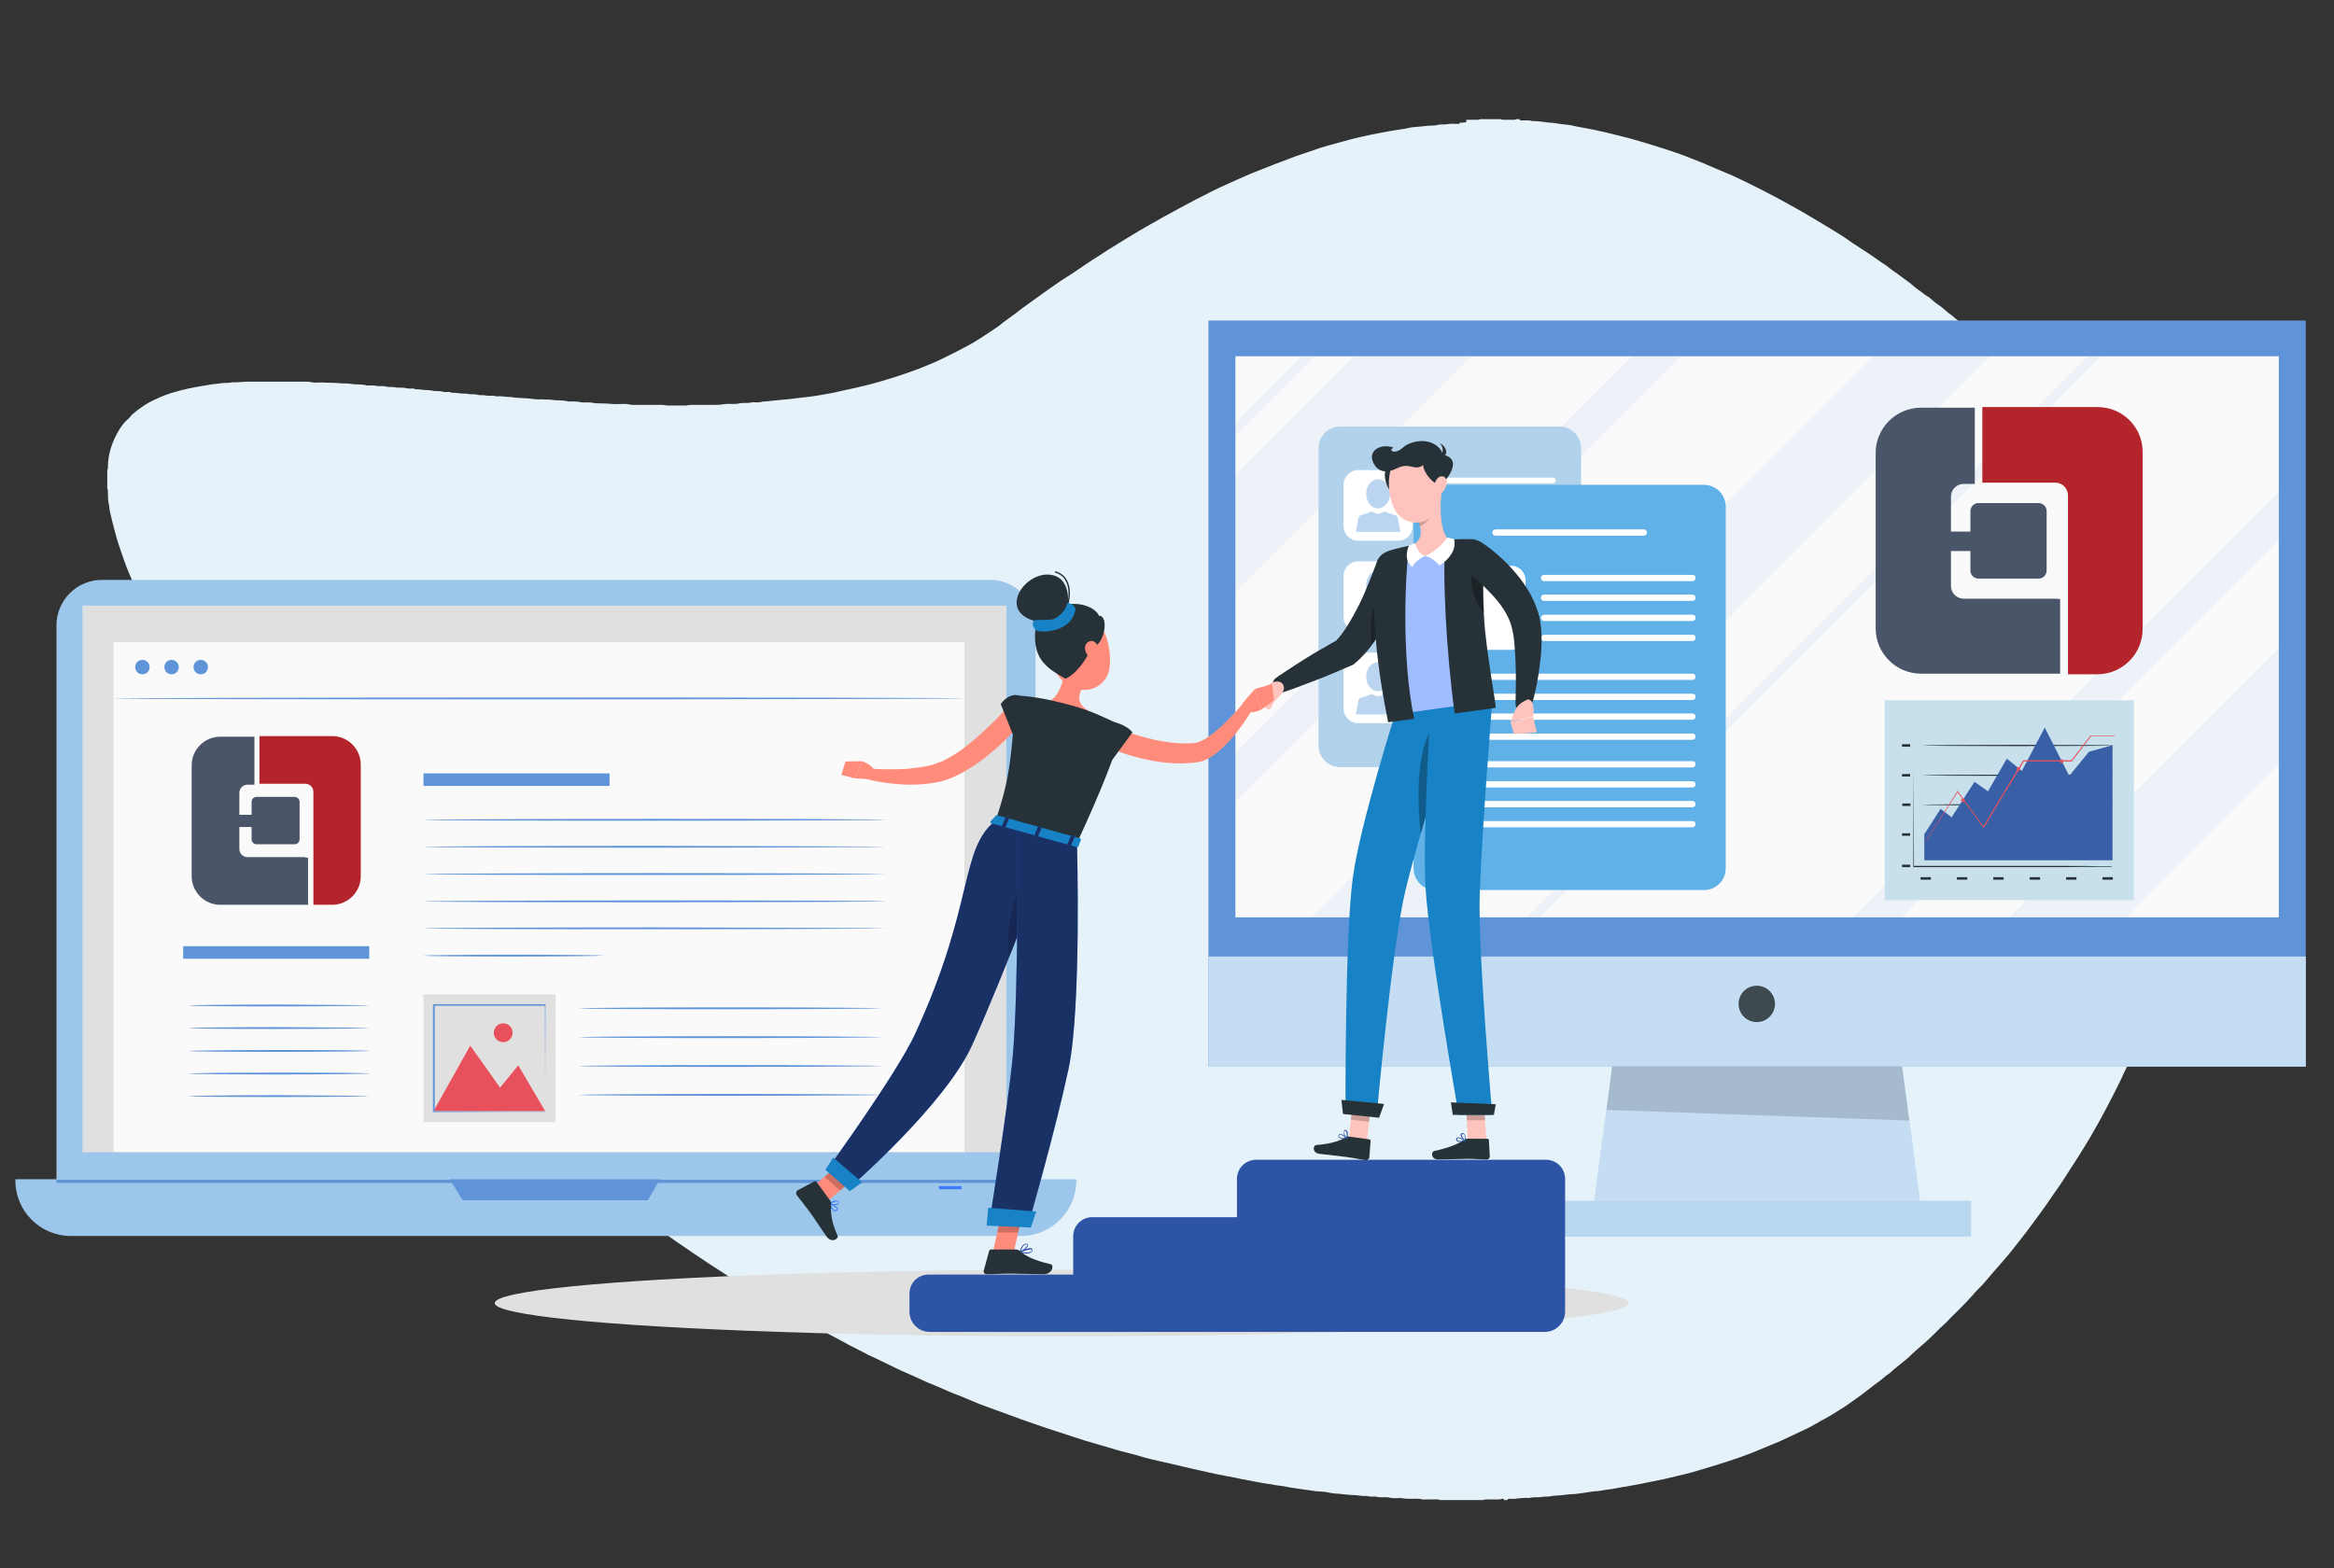 <?xml version="1.0" encoding="utf-8"?>
<!-- Generator: Adobe Illustrator 24.1.2, SVG Export Plug-In . SVG Version: 6.00 Build 0)  -->
<svg version="1.1" id="Layer_1" xmlns="http://www.w3.org/2000/svg" xmlns:xlink="http://www.w3.org/1999/xlink" x="0px" y="0px"
	 viewBox="0 0 744 500" style="enable-background:new 0 0 744 500;" xml:space="preserve">
<rect x="0" y="0" width="744" height="500" fill="#333333" stroke="none"/>
<style type="text/css">
	.st0{fill:#E6F2F9;}
	.st1{display:none;}
	.st2{display:inline;}
	.st3{opacity:0.9;}
	.st4{fill:#407BFF;}
	.st5{fill:#FFFFFF;}
	.st6{fill:#E0E0E0;}
	.st7{fill:#9CC6EA;}
	.st8{fill:#6094D8;}
	.st9{fill:#FAFAFA;}
	.st10{fill:#E8505B;}
	.st11{fill:#4A5569;}
	.st12{fill:#B4252B;}
	.st13{opacity:0.4;fill:#FFFFFF;enable-background:new    ;}
	.st14{opacity:0.3;fill:#FFFFFF;enable-background:new    ;}
	.st15{opacity:0.4;}
	.st16{fill:#3E4950;}
	.st17{opacity:0.16;}
	.st18{opacity:0.2;}
	.st19{fill:#B2D2EC;}
	.st20{fill:#BBD5F0;}
	.st21{fill:#AED2EF;}
	.st22{fill:#60B1E7;}
	.st23{fill:#C7E0EC;}
	.st24{fill:#263238;}
	.st25{fill:#395FA7;}
	.st26{fill:#2E55A5;}
	.st27{fill:#FFC3BD;}
	.st28{opacity:0.2;enable-background:new    ;}
	.st29{fill:#1782C5;}
	.st30{opacity:0.3;enable-background:new    ;}
	.st31{opacity:0.5;fill:#FFFFFF;enable-background:new    ;}
	.st32{fill:#FF8B7B;}
	.st33{opacity:0.6;enable-background:new    ;}
</style>
<g>
	<path class="st0" d="M467.4,38.2c1.2,0,2.6,0,3.9,0c0.1,0,0.4-0.1,0.5-0.2c2.2,0,4.5,0,6.7,0c0.1,0.1,0.4,0.2,0.6,0.2
		c1.2,0,2.4,0,3.6,0c0.2,0,0.5-0.1,0.6-0.2c0.4,0,0.7,0,1.1,0c0,0.2,0.1,0.4,0.4,0.4c0.4,0,0.6,0,1,0c0.9,0,1.7-0.1,2.6,0.2
		c0.1,0,0.2,0,0.4,0c1.6,0,3.4,0.3,5,0.5c1.7,0,3.4,0.5,5.1,0.6c1.2,0.1,2.4,0.3,3.5,0.6c1.7,0.3,3.6,0.7,5.3,1
		c1.4,0.3,2.7,0.6,4.1,0.9c3.1,0.8,6.3,1.5,9.4,2.4c2.7,0.8,5.5,1.6,8.2,2.5c3.5,1.1,6.8,2.2,10.2,3.6c2.9,1.1,5.6,2.3,8.4,3.5
		c2.1,0.9,4.2,1.7,6.2,2.7c2.5,1.2,5.2,2.5,7.7,3.8c1.6,0.8,3.2,1.7,4.8,2.5c1.5,0.8,3,1.7,4.5,2.5c4.1,2.2,7.9,4.6,11.8,6.9
		c2.6,1.6,5.1,3.1,7.4,4.8c1.5,1,3.1,2,4.6,3c1.5,1,3,2,4.5,3.1c0.9,0.6,1.9,1.2,2.7,1.9c0.7,0.6,1.6,1.2,2.5,1.8
		c1.4,1.1,2.9,2.1,4.2,3.1c0.9,0.7,1.7,1.5,2.6,2.1s1.9,1.5,2.9,2.1c0.1,0.1,0.2,0.1,0.4,0.2c1.1,0.9,2.1,1.9,3.4,2.7
		c1.4,0.9,2.4,2.2,3.8,3c0.1,0.1,0.1,0.1,0.2,0.2c1.9,1.6,3.6,3.1,5.5,4.6c3,2.5,5.6,5.1,8.6,7.5c2.1,1.8,4.2,3.6,6.2,5.5
		c2.6,2.6,5.6,5,8.2,7.6c1.4,1.3,2.9,2.6,4.1,3.9c1,1.1,2.1,2.1,3.2,3.1c1.4,1.3,2.6,2.7,3.8,4c1.4,1.6,2.7,3,4,4.5
		c1.5,1.7,2.9,3.3,4.2,5.1c1.6,2,3,4,4.5,6c0.9,1.1,1.6,2.3,2.4,3.6c1.1,1.7,2.2,3.3,3.2,5c0.5,0.9,1,1.8,1.5,2.7
		c1.4,2.3,2.6,4.9,3.8,7.4c1.6,3.2,3,6.5,4.3,9.7c0.7,1.9,1.5,3.9,2.2,5.9c1.2,3.6,2.5,7.1,3.3,10.8c0.7,2.9,1.6,5.9,2.2,8.8
		c0.4,1.8,0.5,3.6,0.9,5.3c0.2,1.4,0.6,2.8,0.7,4.1c0.1,1,0.2,2,0.4,2.9c0.2,1.1,0.1,2.3,0.5,3.6c0.1,0.3,0.1,0.7,0.1,1
		c0,0.4,0,0.9,0.1,1.3c0.1,0.3,0.1,0.6,0.1,0.9c0,1-0.1,1.9,0.2,2.8c0.1,0.3,0,0.7,0,1c0,1-0.1,1.9,0.2,2.8c0.1,0.3,0,0.7,0,1
		c0,1.6,0,3.1,0,4.7c0,0.3,0,0.6,0,0.9c0,0.2,0.2,0.3,0.5,0.3c0,3.5,0,6.8,0,10.1c-0.4,0-0.5,0.2-0.5,0.6c0,0.8,0,1.6,0,2.3
		c0,0.7,0,1.2-0.1,1.8c-0.1,0.6-0.1,1.1-0.1,1.7c0,0.9,0,1.8-0.3,2.7c0,0.3,0,0.6,0,0.9c0,0.9,0.1,1.8-0.3,2.7c0,0.2,0,0.6,0,0.8
		c0,0.7,0,1.2-0.3,1.9c-0.1,0.3-0.1,0.6-0.1,0.9c0,0.4,0,1-0.3,1.6c0,0.1,0,0.2,0,0.3c0,1.4-0.4,2.8-0.5,4.1c-0.1,1-0.3,1.9-0.4,2.8
		c-0.1,0.9-0.4,1.7-0.5,2.6c-0.1,1.2-0.4,2.5-0.6,3.7c-0.3,1.1-0.4,2.3-0.6,3.5c-0.5,2-0.9,4-1.4,6c-0.4,1.7-0.8,3.2-1.1,4.9
		c-0.4,1.2-0.6,2.6-1,3.8c-0.4,1.2-0.6,2.4-1,3.7c-0.9,3.5-2,6.8-3.1,10.2c-1.4,3.9-2.7,7.8-4.2,11.7c-0.9,2.4-1.9,4.8-2.9,7.1
		c-0.7,1.9-1.5,3.8-2.4,5.6c-0.7,1.8-1.6,3.7-2.5,5.5c-0.7,1.7-1.6,3.3-2.4,5c-0.5,1.1-1.1,2.1-1.6,3.1c-2.1,4.2-4.5,8.5-6.9,12.6
		c-1.4,2.3-2.9,4.8-4.4,7.1c-1.4,2.1-2.6,4.1-4,6.2c-1.1,1.8-2.4,3.4-3.5,5.1c-2.6,3.9-5.5,7.7-8.3,11.5c-2.6,3.3-5.2,6.8-8.1,10
		c-1.9,2.1-3.7,4.3-5.6,6.5c-1.1,1.2-2.4,2.3-3.4,3.6c-1.4,1.6-2.7,2.9-4.1,4.3c-1,1.1-2.1,2-3.1,3.1c-1.2,1.4-2.9,2.7-4.1,4
		c-1,1-2,2-3.1,3c-2,1.8-4,3.4-5.8,5.2c-2,1.8-4.2,3.3-6.2,5.2c-1.2,0.7-2.2,1.8-3.5,2.7c-1,0.7-1.9,1.4-2.9,2.2
		c-0.9,0.7-1.7,1.3-2.6,2c-1.9,1.3-3.7,2.7-5.7,4c-2.1,1.3-4.2,2.7-6.5,3.9c-0.9,0.4-1.6,1-2.5,1.4c-1.5,0.9-3,1.6-4.5,2.3
		c-2.2,1-4.4,2.1-6.6,3.1c-2.9,1.2-5.8,2.4-8.7,3.6c-5.8,2.3-11.8,4.1-17.9,5.9c-2.2,0.7-4.6,1.2-7,1.8c-2.4,0.6-4.6,1.1-6.8,1.5
		c-2.9,0.6-5.8,1.2-8.8,1.7c-1.7,0.2-3.6,0.7-5.3,0.9c-1.5,0.1-3,0.6-4.5,0.6c-0.5,0-1,0.1-1.6,0.2c-1.7,0.2-3.5,0.6-5.2,0.7
		c-1.1,0-2.4,0.2-3.5,0.3c-1.2,0.2-2.6,0.1-4,0.4c-0.4,0.1-0.7,0.1-1.1,0.1c-0.5,0-1,0-1.5,0.1c-0.4,0.1-0.6,0.1-1,0.1
		c-1.1,0-2.1,0-3.1,0.2c-0.4,0.1-0.9,0-1.4,0c-0.7,0.1-1.6,0.1-2.4,0.2c-0.9,0.2-1.7,0.1-2.6,0.1c-0.4,0-0.6,0.1-0.6,0.4
		c-0.4,0-0.7,0-1.1,0c0-0.2-0.1-0.6-0.5-0.4c-0.9,0.3-1.7,0.2-2.6,0.2s-1.6,0-2.5,0c-0.2,0-0.6,0-0.9,0.2c-4.7,0-9.3,0-14,0
		c-0.2-0.2-0.5-0.2-0.9-0.2c-1.1,0-2.4,0-3.5,0c-0.4,0-0.7,0.1-1,0c-1.1-0.3-2.4-0.2-3.6-0.2c-1,0-2,0-3-0.2c-0.6-0.1-1.4,0-2,0
		c-0.7,0-1.4,0-2.1-0.2c-0.4-0.1-0.6-0.1-1-0.1c-1.1,0-2.2,0.1-3.2-0.2c-0.4,0-0.6,0-1,0c-0.6,0-1.2,0-1.9-0.2c0,0-0.1,0-0.2,0
		c-1.4,0.1-2.7-0.3-4.1-0.3c-1.2,0-2.5-0.2-3.7-0.3c-0.2,0-0.5-0.1-0.7-0.1c-1.4,0-2.6-0.2-4-0.5c-1.1-0.2-2.1-0.2-3.2-0.3
		c0,0-0.1,0-0.2,0c-2.1-0.3-4.2-0.6-6.3-0.9c-1.4-0.2-2.7-0.4-4.1-0.7c-1.2-0.2-2.6-0.3-3.9-0.6c-1.4-0.2-2.9-0.4-4.3-0.7
		c-1.6-0.3-3.2-0.6-4.8-0.9c-3.5-0.8-7-1.3-10.4-2.1c-4.1-0.9-8.1-1.8-12.2-2.8c-3-0.7-6-1.3-8.9-2.1c-1.1-0.3-2.1-0.6-3.1-0.9
		c-1.6-0.4-3.4-0.9-5-1.3c-3.6-1.1-7.3-2.1-10.9-3.2c-3.1-1-6.1-2-9.2-3c-3.8-1.2-7.7-2.6-11.4-3.9c-2-0.7-4-1.5-6-2.2
		c-1.2-0.4-2.4-0.9-3.6-1.3c-1.1-0.4-2.4-0.9-3.5-1.3c-2.5-1-4.8-2.1-7.3-3c-2.2-0.8-4.3-1.9-6.6-2.8c-2.9-1.1-5.6-2.5-8.4-3.7
		c-2.9-1.2-5.6-2.6-8.3-3.9c-1.6-0.8-3.1-1.5-4.7-2.2c-1.1-0.7-2.4-1.2-3.6-1.9c-1.1-0.6-2.1-1-3.1-1.6c-2.4-1.3-4.8-2.6-7.3-3.9
		c-2.6-1.3-5.1-2.8-7.6-4.1c-1.1-0.6-2.2-1.2-3.4-1.9c-5-2.8-9.9-5.7-14.8-8.7c-3.6-2.2-7.2-4.6-10.8-6.9c-3.5-2.3-6.8-4.6-10.2-6.9
		c-2.1-1.5-4.3-3-6.5-4.6c-1.7-1.3-3.6-2.7-5.3-4c-1.4-1-2.7-2-4.1-3c-0.9-0.7-1.7-1.5-2.6-2.1c-0.9-0.7-1.9-1.5-2.9-2.1
		c-0.1-0.1-0.2-0.1-0.4-0.2c-1.1-0.9-2.1-1.9-3.4-2.7c-1.4-0.9-2.4-2.2-3.8-3c-0.1-0.1-0.1-0.1-0.2-0.2c-1.7-1.5-3.3-3-5.1-4.4
		c-2-1.6-3.6-3.3-5.6-4.8c-1.6-1.2-3.1-2.6-4.6-3.9c-3.1-2.7-6.2-5.5-9.3-8.3c-1-1-1.9-2.1-3-3c-1-1-2.1-1.9-3.1-2.9
		c-1.1-1.2-2.4-2.2-3.5-3.5c-1-1.2-2.4-2.1-3.3-3.5c0,0-0.1-0.1-0.2-0.2c-1.4-1.1-2.5-2.5-3.7-3.7c-0.9-1-1.9-1.9-2.7-2.9
		c-0.6-0.7-1.2-1.2-1.9-1.9c-1.2-1.3-2.6-2.7-4-4.1c-1.1-1.1-2.1-2.3-3.1-3.5c-1-1.1-2-2.1-3-3.2s-1.9-2.1-2.9-3.2
		c-0.9-1-1.6-1.9-2.5-2.8c-0.9-0.8-1.5-1.7-2.2-2.6c-1.6-2-3.3-3.9-5-5.9c-1.7-1.9-3.3-3.9-5-5.9c-1.5-1.8-3-3.6-4.5-5.5
		c-2.2-2.9-4.3-5.7-6.6-8.6c-1.2-1.7-2.5-3.3-3.7-5c-2-2.7-4-5.4-5.8-8.1c-2.1-3.1-4.1-6.2-6.3-9.4c-1.9-2.7-3.6-5.5-5.5-8.1
		c-1.4-2-2.6-4.1-3.8-6.1c-1.1-1.8-2.4-3.7-3.5-5.5c-0.6-1-1.1-2-1.7-2.9c-0.9-1.3-1.7-2.8-2.5-4.1c-1.7-2.9-3.3-5.8-5.1-8.7
		c-1.4-2.2-2.6-4.5-3.8-6.8c-1.4-2.7-2.8-5.4-4.3-8c-1.4-2.3-2.5-4.7-3.7-7c-1.4-2.7-2.7-5.2-4-7.9c-1.7-3.7-3.5-7.4-5.1-11
		c-1.2-2.8-2.5-5.6-3.5-8.5c-1-3-2.2-6.1-3-9.4c-0.6-2.1-1.1-4.3-1.6-6.5c-0.2-0.8-0.1-1.7-0.4-2.5c-0.2-1.3-0.2-2.6-0.2-3.9
		c0-0.2,0-0.4-0.2-0.7c0-2,0-4,0-6c0.2-0.2,0.2-0.4,0.2-0.8c0-4.2,1.3-8.1,3.5-11.8c0.7-1.2,1.6-2.4,2.7-3.4c0.6-0.4,1-1.1,1.5-1.6
		c2.2-1.9,4.6-3.6,7.3-4.8c2.1-1,4.1-1.8,6.3-2.4c2.7-0.8,5.6-1.4,8.5-1.9c1.6-0.2,3.1-0.6,4.7-0.7c1.2-0.1,2.4-0.4,3.6-0.3
		c0.4,0,0.6-0.1,1-0.1c0.1,0,0.4-0.1,0.5-0.1c1.6,0.1,3.2-0.2,5-0.2c6.1,0,12.2,0,18.3,0c0.7,0,1.4,0,2.1,0.2
		c0.4,0.1,0.7,0.1,1.1,0.1c1,0,2.1-0.1,3.1,0c1.6,0.1,3.1,0,4.7,0.2c1.2,0.1,2.5,0,3.6,0.2c1.6,0.3,3.4,0,5,0.5c0.2,0,0.6,0,0.9,0
		c0.9,0,1.6,0,2.5,0.2c0.4,0,0.7,0,1.1,0c0.6,0,1.2,0,1.9,0.2c0.4,0.1,0.6,0.1,1,0.1c0.7,0,1.5,0,2.2,0.2c0.4,0,0.6,0,1,0
		c0.7,0,1.4,0,2.1,0.2c0.4,0.1,0.7,0.1,1.1,0.1c0.5,0,1-0.1,1.5,0.1c0,0.1,0.1,0.1,0.2,0.1c1.4,0,2.7,0.3,4.1,0.3
		c0.5,0,1.1,0.1,1.6,0.2c0.4,0.1,0.6,0.1,1,0.1c0.7,0,1.4,0,2,0.2c0.4,0.1,0.7,0.1,1.1,0.1c0.5,0,1-0.1,1.5,0.1
		c0,0.1,0.1,0.1,0.2,0.1c1.4,0,2.7,0.3,4.1,0.3c0.4,0,0.9,0,1.2,0.1s0.6,0.1,1,0.1c0.7,0,1.4,0,2.1,0.2c0.4,0.1,0.7,0.1,1.1,0.1
		c0.5,0,1,0,1.5,0.1c0.2,0.1,0.5,0.1,0.7,0.1c0.9,0,1.9-0.1,2.7,0.2c1.5-0.2,2.9,0.2,4.3,0.2c0.4,0,0.7,0,1.1,0.1
		c0.1,0.1,0.4,0.1,0.5,0.1c1.2,0,2.5,0.2,3.7,0.2c1.6,0.1,3.2,0.5,4.8,0.3c1.1,0.2,2.2,0,3.4,0.2c1.6,0.3,3.4,0,5,0.5
		c0.4,0,0.7,0,1.1,0c0.9,0,1.7,0,2.7,0.2c0.7,0.2,1.6,0.1,2.4,0.1c0.7,0.1,1.4,0,2,0.2c0.4,0.1,0.9,0.1,1.2,0.1c1.5,0.1,3,0,4.5,0.2
		c1.1,0.1,2.4,0,3.6,0c0.7,0,1.5,0,2.2,0.2c0.4,0.1,0.9,0.1,1.2,0.1c2.9,0,5.6,0,8.4,0c0.5,0,1.1,0,1.6,0.1c0.4,0.1,0.6,0.1,1,0.1
		c1.7,0,3.6,0,5.3,0c0.4,0,0.7,0,1-0.1c0.6-0.1,1.2-0.1,1.9-0.1c2,0,4,0,6,0c1.1,0,2.2,0,3.4-0.2c1-0.2,2-0.1,3-0.1
		c0.7,0,1.5,0,2.2-0.2c0.4-0.1,0.9-0.1,1.2-0.1c0.9,0,1.9,0,2.7-0.2c0.4-0.1,0.9,0,1.2,0c0.7,0,1.4,0,2-0.2c0.2-0.1,0.6-0.1,0.9-0.1
		c0.7,0,1.4-0.1,2.1-0.2c1.1-0.1,2.1-0.2,3.1-0.3c1.2-0.1,2.6-0.2,3.9-0.4c0.9-0.1,1.6-0.2,2.5-0.3c0.9-0.1,1.7-0.2,2.6-0.3
		c2.5-0.3,5-0.8,7.3-1.2c2.5-0.6,5.1-1.1,7.7-1.7c4.6-1,8.9-2.3,13.3-3.7c2.2-0.7,4.6-1.6,6.8-2.4c2.2-0.9,4.5-1.8,6.6-2.8
		c2.9-1.4,5.7-2.8,8.5-4.3c3.2-1.7,6.1-3.7,9.1-5.7c0.9-0.6,1.7-1.2,2.5-1.9c1.2-0.9,2.5-1.8,3.7-2.7c0.7-0.6,1.5-1.1,2.2-1.7
		c1.9-1.4,3.9-2.8,5.7-4.1c2-1.4,4-2.9,6.1-4.3c1.2-0.8,2.5-1.7,3.7-2.4c2.5-1.7,4.8-3.2,7.3-4.9c1.5-0.9,3-1.9,4.5-2.9
		c4.5-2.8,9-5.6,13.6-8.2c3.1-1.8,6.1-3.4,9.2-5.1c1.9-1,3.7-2,5.6-3c1.1-0.6,2.1-1,3.2-1.6c1.4-0.8,2.9-1.4,4.4-2.2
		c0.2-0.1,0.5-0.2,0.7-0.3c3.1-1.4,6.1-2.8,9.2-4.1c2.4-0.9,4.7-1.9,7.1-2.8c2.4-0.9,4.7-1.8,7.1-2.7c1.7-0.6,3.6-1.2,5.3-1.8
		c1.6-0.6,3.2-1.1,5-1.6c3.4-0.9,6.7-1.9,10.2-2.7c1.9-0.4,3.9-0.9,5.7-1.2c2.2-0.4,4.6-0.9,7-1.2c1.2-0.2,2.5-0.4,3.7-0.7
		c0.7-0.1,1.5-0.1,2.2-0.2c1.1-0.1,2.1-0.2,3.1-0.3c1.1-0.1,2.2,0,3.2-0.3c0.1-0.1,0.4-0.1,0.5-0.1c1,0,2,0,3-0.2c0.6-0.1,1.4,0,2,0
		c0.4,0,0.6,0,1,0c0.2,0,0.4-0.2,0.4-0.4c0.2,0,0.6,0,0.9,0C467.4,39,467.5,39.1,467.4,38.2z"/>
</g>
<g id="Background_Complete">
</g>
<g id="Background_Simple" class="st1">
	<g class="st2">
		<g class="st3">
			<path class="st4" d="M188.6,225.5c-33.8-90.2,78.5-128.1,143-111.6c25.6,6.6,35.9,15.6,61.3,9c18.5-4.8,28-24.7,48.4-27.2
				c44.7-5.3,91.5,39.9,101.9,77.8c10.8,39.3-0.2,77.6-35.3,87.7c-25.7,7.4-51.6-8.4-66.7-3.8c-30.8,9.5-29.6,30-48,49.8
				C325.9,379.8,219.2,307.5,188.6,225.5z"/>
		</g>
		<g class="st3">
			<path class="st5" d="M188.6,225.5c-33.8-90.2,78.5-128.1,143-111.6c25.6,6.6,35.9,15.6,61.3,9c18.5-4.8,28-24.7,48.4-27.2
				c44.7-5.3,91.5,39.9,101.9,77.8c10.8,39.3-0.2,77.6-35.3,87.7c-25.7,7.4-51.6-8.4-66.7-3.8c-30.8,9.5-29.6,30-48,49.8
				C325.9,379.8,219.2,307.5,188.6,225.5z"/>
		</g>
	</g>
</g>
<g id="Shadow_1_">
	<ellipse id="_x3C_Path_x3E__201_" class="st6" cx="338.4" cy="415.5" rx="180.7" ry="10.6"/>
	<g>
		<g>
			<g>
				<g>
					<path class="st7" d="M315.6,391.3H32.5c-8,0-14.5-6.5-14.5-14.5V199.4c0-8,6.5-14.5,14.5-14.5h283.1c8,0,14.5,6.5,14.5,14.5
						v177.4C330.1,384.8,323.6,391.3,315.6,391.3z"/>
				</g>
				<g>
					<path class="st7" d="M325.4,394.1H22.6c-9.8,0-17.7-7.9-17.7-17.7V376h338.2v0.3C343.1,386.2,335.2,394.1,325.4,394.1z"/>
				</g>
				<g>
					<rect x="26.3" y="193.1" class="st6" width="294.5" height="174.3"/>
				</g>
				<g>
					<polygon class="st8" points="143.3,376 147.5,382.7 206.5,382.7 210.4,376 					"/>
				</g>
			</g>
			<g>
				<rect x="36.2" y="204.7" class="st9" width="271.2" height="162.6"/>
			</g>
			<g>
				<path class="st8" d="M47.7,212.7c0,1.3-1,2.3-2.3,2.3s-2.3-1-2.3-2.3s1-2.3,2.3-2.3S47.7,211.5,47.7,212.7z"/>
			</g>
			<g>
				<path class="st8" d="M57,212.7c0,1.3-1,2.3-2.3,2.3s-2.3-1-2.3-2.3s1-2.3,2.3-2.3S57,211.5,57,212.7z"/>
			</g>
			<g>
				<path class="st8" d="M66.3,212.7c0,1.3-1,2.3-2.3,2.3c-1.3,0-2.3-1-2.3-2.3s1-2.3,2.3-2.3C65.3,210.4,66.3,211.5,66.3,212.7z"/>
			</g>
			<g>
				<g>
					<path class="st8" d="M307.3,222.7c0,0.1-60.7,0.3-135.6,0.3s-135.6-0.1-135.6-0.3c0-0.1,60.7-0.3,135.6-0.3
						S307.3,222.5,307.3,222.7z"/>
				</g>
			</g>
			<g>
				<rect x="18" y="376.2" class="st8" width="312.1" height="1"/>
			</g>
		</g>
		<g>
			<g>
				<rect x="58.4" y="301.7" class="st8" width="59.3" height="4"/>
			</g>
			<g>
				<rect x="135" y="246.6" class="st8" width="59.3" height="4"/>
			</g>
			<g>
				<g>
					<path class="st8" d="M282.5,261.4c0,0.1-33,0.3-73.8,0.3c-40.7,0-73.8-0.1-73.8-0.3c0-0.1,33-0.3,73.8-0.3
						S282.5,261.2,282.5,261.4z"/>
				</g>
			</g>
			<g>
				<g>
					<path class="st8" d="M282.5,270c0,0.1-33,0.3-73.8,0.3c-40.7,0-73.8-0.1-73.8-0.3c0-0.1,33-0.3,73.8-0.3
						C249.5,269.8,282.5,269.9,282.5,270z"/>
				</g>
			</g>
			<g>
				<g>
					<path class="st8" d="M282.5,278.7c0,0.1-33,0.3-73.8,0.3c-40.7,0-73.8-0.1-73.8-0.3c0-0.1,33-0.3,73.8-0.3
						C249.5,278.4,282.5,278.6,282.5,278.7z"/>
				</g>
			</g>
			<g>
				<g>
					<path class="st8" d="M282.5,287.4c0,0.1-33,0.3-73.8,0.3c-40.7,0-73.8-0.1-73.8-0.3c0-0.1,33-0.3,73.8-0.3
						S282.5,287.2,282.5,287.4z"/>
				</g>
			</g>
			<g>
				<g>
					<path class="st8" d="M282.5,296c0,0.1-33,0.3-73.8,0.3c-40.7,0-73.8-0.1-73.8-0.3c0-0.1,33-0.3,73.8-0.3
						C249.5,295.8,282.5,295.9,282.5,296z"/>
				</g>
			</g>
			<g>
				<g>
					<path class="st8" d="M192.6,304.7c0,0.1-12.9,0.3-28.8,0.3s-28.8-0.1-28.8-0.3c0-0.1,12.9-0.3,28.8-0.3
						C179.7,304.4,192.6,304.6,192.6,304.7z"/>
				</g>
			</g>
			<g>
				<g>
					<path class="st8" d="M281.4,321.5c0,0.1-21.7,0.3-48.5,0.3s-48.5-0.1-48.5-0.3c0-0.1,21.7-0.3,48.5-0.3
						S281.4,321.4,281.4,321.5z"/>
				</g>
			</g>
			<g>
				<g>
					<path class="st8" d="M281.4,330.7c0,0.1-21.7,0.3-48.5,0.3s-48.5-0.1-48.5-0.3c0-0.1,21.7-0.3,48.5-0.3
						C259.7,330.4,281.4,330.6,281.4,330.7z"/>
				</g>
			</g>
			<g>
				<g>
					<path class="st8" d="M281.4,339.9c0,0.1-21.7,0.3-48.5,0.3s-48.5-0.1-48.5-0.3c0-0.1,21.7-0.3,48.5-0.3
						S281.4,339.8,281.4,339.9z"/>
				</g>
			</g>
			<g>
				<g>
					<path class="st8" d="M281.4,349.1c0,0.1-21.7,0.3-48.5,0.3s-48.5-0.1-48.5-0.3c0-0.1,21.7-0.3,48.5-0.3
						C259.7,348.8,281.4,349,281.4,349.1z"/>
				</g>
			</g>
			<g>
				<g>
					<path class="st8" d="M117.9,320.6c0,0.1-12.9,0.3-28.9,0.3s-28.9-0.1-28.9-0.3c0-0.1,12.9-0.3,28.9-0.3
						C104.9,320.4,117.9,320.5,117.9,320.6z"/>
				</g>
			</g>
			<g>
				<g>
					<path class="st8" d="M117.9,327.8c0,0.1-12.9,0.3-28.9,0.3s-28.9-0.1-28.9-0.3c0-0.1,12.9-0.3,28.9-0.3
						C104.9,327.6,117.9,327.7,117.9,327.8z"/>
				</g>
			</g>
			<g>
				<g>
					<path class="st8" d="M117.9,335.1c0,0.1-12.9,0.3-28.9,0.3s-28.9-0.1-28.9-0.3c0-0.1,12.9-0.3,28.9-0.3
						C104.9,334.8,117.9,334.9,117.9,335.1z"/>
				</g>
			</g>
			<g>
				<g>
					<path class="st8" d="M117.9,342.3c0,0.1-12.9,0.3-28.9,0.3s-28.9-0.1-28.9-0.3c0-0.1,12.9-0.3,28.9-0.3
						C104.9,342,117.9,342.1,117.9,342.3z"/>
				</g>
			</g>
			<g>
				<g>
					<path class="st8" d="M117.9,349.5c0,0.1-12.9,0.3-28.9,0.3s-28.9-0.1-28.9-0.3c0-0.1,12.9-0.3,28.9-0.3
						C104.9,349.3,117.9,349.4,117.9,349.5z"/>
				</g>
			</g>
			<g>
				<g>
					<g>
						<g>
							<rect x="135" y="317.1" class="st6" width="42.1" height="40.7"/>
						</g>
					</g>
				</g>
				<g>
					<g>
						<g>
							<polygon class="st10" points="138.2,354.3 149.9,333.4 159.4,346.8 165.2,339.7 173.8,354.3 							"/>
						</g>
					</g>
				</g>
				<g>
					<g>
						<g>
							<path class="st10" d="M163.4,329.3c0,1.7-1.4,3-3,3c-1.7,0-3-1.4-3-3c0-1.7,1.4-3,3-3C162.1,326.3,163.4,327.6,163.4,329.3z"
								/>
						</g>
					</g>
				</g>
				<g>
					<g>
						<g>
							<g>
								<path class="st8" d="M173.8,354.5c0,0,0-0.1,0-0.2s0-0.3,0-0.5c0-0.4,0-1,0-1.8c0-1.6,0-3.9,0-6.9c0-5.9-0.1-14.4-0.1-24.6
									l0.2,0.2c-10.3,0-22.5,0-35.5,0c0,0,0.4-0.4,0.2-0.2l0,0l0,0l0,0v0.1v0.1v0.3v0.6v1.2c0,0.8,0,1.5,0,2.3c0,1.5,0,3,0,4.5
									c0,3,0,5.9,0,8.8c0,5.7,0,11.1,0,16.1l-0.2-0.2c10.6,0,19.5,0.1,25.7,0.1c3.1,0,5.6,0,7.3,0c0.8,0,1.5,0,1.9,0
									c0.2,0,0.4,0,0.5,0C173.7,354.5,173.8,354.5,173.8,354.5s0,0-0.2,0c-0.1,0-0.3,0-0.5,0c-0.4,0-1.1,0-1.9,0
									c-1.7,0-4.1,0-7.2,0c-6.3,0-15.2,0.1-25.8,0.1H138v-0.2c0-5,0-10.3,0-16.1c0-2.9,0-5.8,0-8.8c0-1.5,0-3,0-4.5
									c0-0.8,0-1.5,0-2.3v-1.2v-0.6v-0.3v-0.1v-0.1l0,0l0,0l0,0c-0.2,0.2,0.2-0.3,0.2-0.2c13,0,25.3,0,35.5,0h0.2v0.2
									c0,10.2-0.1,18.7-0.1,24.7c0,2.9,0,5.3,0,6.9c0,0.8,0,1.4,0,1.8c0,0.2,0,0.3,0,0.5C173.8,354.4,173.8,354.5,173.8,354.5z"/>
							</g>
						</g>
					</g>
				</g>
			</g>
			<g>
				<path class="st11" d="M97.4,273.3L97.4,273.3H78.9c-1.4,0-2.6-1.1-2.6-2.6v-7h3.9v3.9c0,1,0.8,1.6,1.6,1.6h12.1
					c1,0,1.6-0.8,1.6-1.6v-11.9c0-1-0.8-1.6-1.6-1.6H81.8c-1,0-1.6,0.8-1.6,1.6v4.1h-3.9v-7c0-1.4,1.1-2.6,2.6-2.6h2.2v-15.3H70.2
					c-5,0-9.1,4.1-9.1,9.1v35.4c0,5,4.1,9.1,9.1,9.1h28v-15h-0.8V273.3z"/>
				<path class="st12" d="M105.9,234.7H82.7v15.2h14.6c1.4,0,2.6,1.1,2.6,2.6v36h6c5,0,9.1-4.1,9.1-9.1v-35.6
					C115,238.8,110.9,234.7,105.9,234.7z"/>
			</g>
		</g>
	</g>
	<g>
		<g>
			<rect x="385.2" y="102.2" class="st8" width="349.8" height="237.8"/>
			<rect x="385.2" y="305" class="st7" width="349.8" height="35.1"/>
			<rect x="385.2" y="305" class="st13" width="349.8" height="35.1"/>
			<rect x="492" y="382.9" class="st7" width="136.3" height="11.4"/>
			<rect x="492" y="382.9" class="st14" width="136.3" height="11.4"/>
			<g>
				<polygon class="st7" points="612,382.9 508.2,382.9 510.8,363.1 511,362.2 511.2,360.4 511.3,359.4 511.6,357.6 511.6,357.3 
					511.7,356.6 512,354.8 512.1,353.9 513.9,340 606.3,340 608.1,353.1 608.1,353.7 608.4,355.9 608.5,356.5 608.6,357.3 
					608.8,358.6 608.9,359.3 609.2,361.4 609.3,362.1 				"/>
			</g>
			<g class="st15">
				<polygon class="st5" points="612,382.9 508.2,382.9 510.8,363.1 511,362.2 511.2,360.4 511.3,359.4 511.6,357.6 511.6,357.3 
					511.7,356.6 512,354.8 512.1,353.9 513.9,340 606.3,340 608.1,353.1 608.1,353.7 608.4,355.9 608.5,356.5 608.6,357.3 
					608.8,358.6 608.9,359.3 609.2,361.4 609.3,362.1 				"/>
			</g>
			<path class="st16" d="M565.8,320.1c0,3.2-2.6,5.8-5.8,5.8s-5.8-2.6-5.8-5.8c0-3.2,2.6-5.8,5.8-5.8
				C563.2,314.3,565.8,316.9,565.8,320.1z"/>
			<g class="st17">
				<polygon points="608.6,357.3 512.1,353.9 513.9,340 606.3,340 				"/>
			</g>
			<rect x="393.8" y="113.6" class="st9" width="332.6" height="178.9"/>
			<g class="st18">
				<g>
					<polygon class="st19" points="634.4,113.6 455.5,292.5 418,292.5 596.9,113.6 					"/>
					<polygon class="st19" points="726.4,206.6 726.4,244 677.9,292.5 640.5,292.5 					"/>
					<polygon class="st19" points="469,113.6 393.8,188.8 393.8,151.3 431.5,113.6 					"/>
					<polygon class="st19" points="726.4,156.7 726.4,172.3 606.2,292.5 590.6,292.5 					"/>
					<polygon class="st19" points="535.8,113.6 393.8,255.6 393.8,240 520.2,113.6 					"/>
					<polygon class="st19" points="669.8,113.6 490.8,292.5 486.7,292.5 665.6,113.6 					"/>
					<polygon class="st19" points="419.1,113.6 393.8,138.9 393.8,134.8 415,113.6 					"/>
				</g>
			</g>
		</g>
	</g>
	<g>
		<g>
			<path class="st19" d="M497.1,244.6h-69.9c-3.8,0-6.9-3.1-6.9-6.9v-94.8c0-3.8,3.1-6.9,6.9-6.9h69.9c3.8,0,6.9,3.1,6.9,6.9v94.8
				C504,241.5,500.9,244.6,497.1,244.6z"/>
			<g>
				<g>
					<path class="st5" d="M445.7,172.4h-12.8c-2.5,0-4.6-2.1-4.6-4.6v-13.3c0-2.5,2.1-4.6,4.6-4.6h12.8c2.5,0,4.6,2.1,4.6,4.6v13.3
						C450.3,170.4,448.2,172.4,445.7,172.4z"/>
					<g>
						<g>
							<path class="st20" d="M445.6,165.3c0-0.7-0.8-1-0.8-1l-2.5-0.8l-1-0.4c-0.8,0.5-1.7,0.7-2,0.8c-0.3-0.1-1.2-0.3-2-0.8l-1,0.4
								l-2.5,0.8c0,0-0.8,0.2-0.8,1l-0.8,4.3h7h0.2h7L445.6,165.3z"/>
							<path class="st20" d="M443.1,157.5c0,2.6-1.8,4.6-3.9,4.6s-3.7-2.1-3.7-4.7c0-2.6,1.8-4.6,3.8-4.6
								C441.5,152.9,443.1,155,443.1,157.5z"/>
						</g>
					</g>
				</g>
				<g>
					<path class="st5" d="M445.7,201.5h-12.8c-2.5,0-4.6-2.1-4.6-4.6v-13.3c0-2.5,2.1-4.6,4.6-4.6h12.8c2.5,0,4.6,2.1,4.6,4.6v13.3
						C450.3,199.5,448.2,201.5,445.7,201.5z"/>
					<g>
						<g>
							<path class="st20" d="M445.6,194.4c0-0.7-0.8-1-0.8-1l-2.5-0.8l-1-0.4c-0.8,0.5-1.7,0.7-2,0.8c-0.3-0.1-1.2-0.3-2-0.8l-1,0.4
								l-2.5,0.8c0,0-0.8,0.2-0.8,1l-0.8,4.3h7h0.2h7L445.6,194.4z"/>
							<path class="st20" d="M443.1,186.6c0,2.6-1.8,4.6-3.9,4.6s-3.7-2.1-3.7-4.7c0-2.6,1.8-4.6,3.8-4.6
								C441.5,182,443.1,184.1,443.1,186.6z"/>
						</g>
					</g>
				</g>
				<g>
					<path class="st5" d="M445.7,230.6h-12.8c-2.5,0-4.6-2.1-4.6-4.6v-13.3c0-2.5,2.1-4.6,4.6-4.6h12.8c2.5,0,4.6,2.1,4.6,4.6V226
						C450.3,228.6,448.2,230.6,445.7,230.6z"/>
					<g>
						<g>
							<path class="st20" d="M445.6,223.5c0-0.7-0.8-1-0.8-1l-2.5-0.8l-1-0.4c-0.8,0.5-1.7,0.7-2,0.8c-0.3-0.1-1.2-0.3-2-0.8l-1,0.4
								l-2.5,0.8c0,0-0.8,0.2-0.8,1l-0.8,4.3h7h0.2h7L445.6,223.5z"/>
							<path class="st20" d="M443.1,215.8c0,2.6-1.8,4.6-3.9,4.6s-3.7-2.1-3.7-4.7c0-2.6,1.8-4.6,3.8-4.6
								C441.5,211.1,443.1,213.2,443.1,215.8z"/>
						</g>
					</g>
				</g>
				<g>
					<path class="st5" d="M495.9,153.2c0,0.5-0.4,0.9-0.9,0.9h-39.8c-0.5,0-0.9-0.4-0.9-0.9l0,0c0-0.5,0.4-0.9,0.9-0.9H495
						C495.6,152.3,495.9,152.7,495.9,153.2L495.9,153.2z"/>
					<path class="st21" d="M495.9,158.5c0,0.5-0.4,0.9-0.9,0.9h-39.8c-0.5,0-0.9-0.4-0.9-0.9l0,0c0-0.5,0.4-0.9,0.9-0.9H495
						C495.6,157.7,495.9,158,495.9,158.5L495.9,158.5z"/>
					<path class="st21" d="M495.9,163.9c0,0.5-0.4,0.9-0.9,0.9h-39.8c-0.5,0-0.9-0.4-0.9-0.9l0,0c0-0.5,0.4-0.9,0.9-0.9H495
						C495.6,163,495.9,163.4,495.9,163.9L495.9,163.9z"/>
					<path class="st21" d="M495.9,169.2c0,0.5-0.4,0.9-0.9,0.9h-39.8c-0.5,0-0.9-0.4-0.9-0.9l0,0c0-0.5,0.4-0.9,0.9-0.9H495
						C495.6,168.4,495.9,168.7,495.9,169.2L495.9,169.2z"/>
				</g>
				<g>
					<path class="st21" d="M495.9,182.3c0,0.5-0.4,0.9-0.9,0.9h-39.8c-0.5,0-0.9-0.4-0.9-0.9l0,0c0-0.5,0.4-0.9,0.9-0.9H495
						C495.6,181.4,495.9,181.8,495.9,182.3L495.9,182.3z"/>
					<path class="st21" d="M495.9,187.6c0,0.5-0.4,0.9-0.9,0.9h-39.8c-0.5,0-0.9-0.4-0.9-0.9l0,0c0-0.5,0.4-0.9,0.9-0.9H495
						C495.6,186.8,495.9,187.2,495.9,187.6L495.9,187.6z"/>
					<path class="st21" d="M495.9,193c0,0.5-0.4,0.9-0.9,0.9h-39.8c-0.5,0-0.9-0.4-0.9-0.9l0,0c0-0.5,0.4-0.9,0.9-0.9H495
						C495.6,192.1,495.9,192.5,495.9,193L495.9,193z"/>
					<path class="st21" d="M495.9,198.3c0,0.5-0.4,0.9-0.9,0.9h-39.8c-0.5,0-0.9-0.4-0.9-0.9l0,0c0-0.5,0.4-0.9,0.9-0.9H495
						C495.6,197.5,495.9,197.9,495.9,198.3L495.9,198.3z"/>
				</g>
				<g>
					<path class="st21" d="M495.9,211.4c0,0.5-0.4,0.9-0.9,0.9h-39.8c-0.5,0-0.9-0.4-0.9-0.9l0,0c0-0.5,0.4-0.9,0.9-0.9H495
						C495.6,210.5,495.9,210.9,495.9,211.4L495.9,211.4z"/>
					<path class="st21" d="M495.9,216.7c0,0.5-0.4,0.9-0.9,0.9h-39.8c-0.5,0-0.9-0.4-0.9-0.9l0,0c0-0.5,0.4-0.9,0.9-0.9H495
						C495.6,215.9,495.9,216.3,495.9,216.7L495.9,216.7z"/>
					<path class="st21" d="M495.9,222.1c0,0.5-0.4,0.9-0.9,0.9h-39.8c-0.5,0-0.9-0.4-0.9-0.9l0,0c0-0.5,0.4-0.9,0.9-0.9H495
						C495.6,221.2,495.9,221.6,495.9,222.1L495.9,222.1z"/>
					<path class="st21" d="M495.9,227.4c0,0.5-0.4,0.9-0.9,0.9h-39.8c-0.5,0-0.9-0.4-0.9-0.9l0,0c0-0.5,0.4-0.9,0.9-0.9H495
						C495.6,226.6,495.9,227,495.9,227.4L495.9,227.4z"/>
				</g>
			</g>
		</g>
		<path class="st22" d="M543.2,283.8h-85.7c-3.8,0-6.9-3.1-6.9-6.9V161.5c0-3.8,3.1-6.9,6.9-6.9h85.7c3.8,0,6.9,3.1,6.9,6.9v115.4
			C550.1,280.7,547,283.8,543.2,283.8z"/>
		<g>
			<g>
				<g>
					<path class="st5" d="M481.7,207.2h-16.9c-2.5,0-4.6-2.1-4.6-4.6V185c0-2.5,2.1-4.6,4.6-4.6h16.9c2.5,0,4.6,2.1,4.6,4.6v17.5
						C486.2,205.1,484.2,207.2,481.7,207.2z"/>
				</g>
				<g>
					<path class="st5" d="M540.5,184.3c0,0.6-0.5,1-1,1h-47.3c-0.6,0-1-0.5-1-1l0,0c0-0.6,0.5-1,1-1h47.3
						C540.1,183.3,540.5,183.7,540.5,184.3L540.5,184.3z"/>
					<path class="st5" d="M540.5,190.6c0,0.6-0.5,1-1,1h-47.3c-0.6,0-1-0.5-1-1l0,0c0-0.6,0.5-1,1-1h47.3
						C540.1,189.6,540.5,190.1,540.5,190.6L540.5,190.6z"/>
					<path class="st5" d="M540.5,197c0,0.6-0.5,1-1,1h-47.3c-0.6,0-1-0.5-1-1l0,0c0-0.6,0.5-1,1-1h47.3
						C540.1,196,540.5,196.4,540.5,197L540.5,197z"/>
					<path class="st5" d="M540.5,203.4c0,0.6-0.5,1-1,1h-47.3c-0.6,0-1-0.5-1-1l0,0c0-0.6,0.5-1,1-1h47.3
						C540.1,202.3,540.5,202.8,540.5,203.4L540.5,203.4z"/>
				</g>
				<g>
					<path class="st5" d="M540.5,215.8c0,0.6-0.5,1-1,1h-78.9c-0.6,0-1-0.5-1-1l0,0c0-0.6,0.5-1,1-1h78.9
						C540.1,214.8,540.5,215.3,540.5,215.8L540.5,215.8z"/>
					<path class="st5" d="M540.5,222.2c0,0.6-0.5,1-1,1h-78.9c-0.6,0-1-0.5-1-1l0,0c0-0.6,0.5-1,1-1h78.9
						C540.1,221.2,540.5,221.6,540.5,222.2L540.5,222.2z"/>
					<path class="st5" d="M540.5,228.5c0,0.6-0.5,1-1,1h-78.9c-0.6,0-1-0.5-1-1l0,0c0-0.6,0.5-1,1-1h78.9
						C540.1,227.5,540.5,228,540.5,228.5L540.5,228.5z"/>
					<path class="st5" d="M540.5,234.9c0,0.6-0.5,1-1,1h-78.9c-0.6,0-1-0.5-1-1l0,0c0-0.6,0.5-1,1-1h78.9
						C540.1,233.9,540.5,234.3,540.5,234.9L540.5,234.9z"/>
				</g>
				<g>
					<path class="st5" d="M540.5,243.7c0,0.6-0.5,1-1,1h-78.9c-0.6,0-1-0.5-1-1l0,0c0-0.6,0.5-1,1-1h78.9
						C540.1,242.7,540.5,243.1,540.5,243.7L540.5,243.7z"/>
					<path class="st5" d="M540.5,250.1c0,0.6-0.5,1-1,1h-78.9c-0.6,0-1-0.5-1-1l0,0c0-0.6,0.5-1,1-1h78.9
						C540.1,249.1,540.5,249.5,540.5,250.1L540.5,250.1z"/>
					<path class="st5" d="M540.5,256.4c0,0.6-0.5,1-1,1h-78.9c-0.6,0-1-0.5-1-1l0,0c0-0.6,0.5-1,1-1h78.9
						C540.1,255.4,540.5,255.9,540.5,256.4L540.5,256.4z"/>
					<path class="st5" d="M540.5,262.8c0,0.6-0.5,1-1,1h-78.9c-0.6,0-1-0.5-1-1l0,0c0-0.6,0.5-1,1-1h78.9
						C540.1,261.8,540.5,262.2,540.5,262.8L540.5,262.8z"/>
				</g>
			</g>
			<path class="st5" d="M525,169.8c0,0.6-0.5,1-1,1h-47.3c-0.6,0-1-0.5-1-1l0,0c0-0.6,0.5-1,1-1H524
				C524.6,168.8,525,169.3,525,169.8L525,169.8z"/>
		</g>
	</g>
	<g>
		<g>
			<g>
				<rect x="600.8" y="223.3" class="st23" width="79.4" height="63.7"/>
			</g>
		</g>
		<g>
			<g>
				<g>
					<g>
						<rect x="606.3" y="275.7" class="st24" width="2.6" height="0.8"/>
					</g>
				</g>
				<g>
					<g>
						<rect x="612.2" y="279.7" class="st24" width="3.3" height="0.8"/>
					</g>
				</g>
				<g>
					<g>
						<rect x="623.8" y="279.7" class="st24" width="3.3" height="0.8"/>
					</g>
				</g>
				<g>
					<g>
						<rect x="635.4" y="279.7" class="st24" width="3.3" height="0.8"/>
					</g>
				</g>
				<g>
					<g>
						<rect x="647" y="279.7" class="st24" width="3.3" height="0.8"/>
					</g>
				</g>
				<g>
					<g>
						<rect x="658.6" y="279.7" class="st24" width="3.3" height="0.8"/>
					</g>
				</g>
				<g>
					<g>
						<rect x="670.2" y="279.7" class="st24" width="3.3" height="0.8"/>
					</g>
				</g>
				<g>
					<g>
						<rect x="606.3" y="265.7" class="st24" width="2.6" height="0.8"/>
					</g>
				</g>
				<g>
					<g>
						<rect x="606.3" y="246.8" class="st24" width="2.6" height="0.8"/>
					</g>
				</g>
				<g>
					<g>
						<rect x="606.3" y="237.3" class="st24" width="2.6" height="0.8"/>
					</g>
				</g>
				<g>
					<g>
						<rect x="606.4" y="256.2" class="st24" width="2.6" height="0.8"/>
					</g>
				</g>
				<g>
					<g>
						<g>
							<path class="st24" d="M673.4,276.4c0,0-0.1,0-0.3,0s-0.5,0-0.8,0c-0.7,0-1.8,0-3.2,0c-2.8,0-6.7,0-11.6,0.1
								c-9.8,0-23.3,0-38.3,0c-3.1,0-6.1,0-9.1,0h-0.2v-0.2c0-12.8,0-24,0.1-32.1c0-4,0-7.2,0-9.5c0-1.1,0-2,0-2.6
								c0-0.3,0-0.5,0-0.7c0-0.1,0-0.2,0-0.2s0,0.1,0,0.2c0,0.2,0,0.4,0,0.7c0,0.6,0,1.5,0,2.6c0,2.2,0,5.5,0,9.5
								c0,8.1,0,19.3,0.1,32.1l-0.2-0.2c2.9,0,6,0,9.1,0c14.9,0,28.5,0,38.3,0c4.9,0,8.8,0,11.6,0.1c1.4,0,2.4,0,3.2,0
								c0.3,0,0.6,0,0.8,0C673.3,276.4,673.4,276.4,673.4,276.4z"/>
						</g>
					</g>
				</g>
				<g>
					<g>
						<g>
							<path class="st24" d="M674.2,256.6c0,0.1-13.7,0.2-30.7,0.2s-30.7-0.1-30.7-0.2s13.7-0.2,30.7-0.2
								C660.4,256.4,674.2,256.5,674.2,256.6z"/>
						</g>
					</g>
				</g>
				<g>
					<g>
						<g>
							<path class="st24" d="M674.2,247.2c0,0.1-13.7,0.2-30.7,0.2s-30.7-0.1-30.7-0.2c0-0.1,13.7-0.2,30.7-0.2
								C660.4,247,674.2,247.1,674.2,247.2z"/>
						</g>
					</g>
				</g>
				<g>
					<g>
						<g>
							<path class="st24" d="M674.2,237.7c0,0.1-13.7,0.2-30.7,0.2s-30.7-0.1-30.7-0.2c0-0.1,13.7-0.2,30.7-0.2
								C660.4,237.5,674.2,237.6,674.2,237.7z"/>
						</g>
					</g>
				</g>
				<g>
					<g>
						<g>
							<path class="st24" d="M674.2,266c0,0.1-13.7,0.2-30.7,0.2s-30.7-0.1-30.7-0.2s13.7-0.2,30.7-0.2
								C660.4,265.9,674.2,265.9,674.2,266z"/>
						</g>
					</g>
				</g>
				<g>
					<g>
						<path class="st25" d="M613.4,274.4c0-1.6,0-8.4,0-8.4l5.2-8.1l3.5,2.7l7.3-11.3l4.3,3l6-10.4l4.8,3.9l7.3-13.8l7.8,15.4
							l6.3-7.7l7.5-2.1v36.7h-60V274.4z"/>
					</g>
				</g>
			</g>
			<g>
				<g>
					<g>
						<path class="st10" d="M674.2,234.7C674.2,234.7,674.2,234.7,674.2,234.7c-0.2,0-0.3,0-0.5,0c-0.4,0-0.9,0-1.5,0
							c-1.3,0-3.3,0-5.7,0h0.1c-1.7,2.2-3.7,4.9-6.1,8v0.1h-0.1c-4.5,0-9.7,0-15.3,0l0.1-0.1c-2,3.4-4.2,7-6.5,10.7
							c-2.2,3.7-4.3,7.2-6.3,10.5l-0.1,0.2l-0.1-0.2c-3-4.2-5.8-8-8.3-11.4h0.2c-3.2,4.9-5.8,9-7.6,11.8c-0.9,1.4-1.6,2.5-2.1,3.3
							c-0.2,0.4-0.4,0.6-0.6,0.8c-0.1,0.2-0.2,0.3-0.2,0.3s0.1-0.1,0.2-0.3c0.1-0.2,0.3-0.5,0.5-0.9c0.5-0.8,1.2-1.9,2.1-3.3
							c1.8-2.9,4.4-6.9,7.5-11.9l0.1-0.2l0.1,0.2c2.5,3.4,5.3,7.2,8.3,11.4h-0.3c2-3.3,4.1-6.9,6.3-10.5c2.3-3.7,4.4-7.4,6.5-10.7
							v-0.1h0.1c5.7,0,10.9,0,15.3,0l-0.1,0.1c2.4-3.1,4.5-5.8,6.2-8l0,0l0,0c2.4,0,4.4,0,5.7,0c0.6,0,1.2,0,1.5,0
							c0.2,0,0.3,0,0.4,0C674.1,234.7,674.2,234.7,674.2,234.7z"/>
					</g>
				</g>
			</g>
			<g>
				<g>
					<path class="st10" d="M626.3,255.2c0,0.3-0.3,0.6-0.6,0.6s-0.6-0.3-0.6-0.6s0.3-0.6,0.6-0.6
						C626.1,254.7,626.3,254.9,626.3,255.2z"/>
				</g>
			</g>
			<g>
				<g>
					<path class="st10" d="M644,245.2c0,0.3-0.3,0.6-0.6,0.6s-0.6-0.3-0.6-0.6s0.3-0.6,0.6-0.6C643.8,244.6,644,244.9,644,245.2z"/>
				</g>
			</g>
			<g>
				<g>
					<path class="st10" d="M657.8,242.7c0,0.3-0.3,0.6-0.6,0.6s-0.6-0.3-0.6-0.6s0.3-0.6,0.6-0.6
						C657.5,242.1,657.8,242.4,657.8,242.7z"/>
				</g>
			</g>
		</g>
	</g>
	<g>
		<path class="st11" d="M655.2,190.9L655.2,190.9H626c-2.2,0-4.1-1.7-4.1-4.1v-11.1h6.2v6.2c0,1.6,1.3,2.6,2.6,2.6h19.1
			c1.6,0,2.6-1.3,2.6-2.6V163c0-1.6-1.3-2.6-2.6-2.6h-19.1c-1.6,0-2.6,1.3-2.6,2.6v6.5h-6.2v-11.1c0-2.2,1.7-4.1,4.1-4.1h3.5V130
			h-17.2c-7.9,0-14.4,6.5-14.4,14.4v56c0,7.9,6.5,14.4,14.4,14.4h44.4V191L655.2,190.9L655.2,190.9z"/>
		<path class="st12" d="M668.6,129.8h-36.7v24.1h23.2c2.2,0,4.1,1.7,4.1,4.1v57h9.4c7.9,0,14.4-6.5,14.4-14.4v-56.3
			C683.1,136.3,676.7,129.8,668.6,129.8z"/>
	</g>
</g>
<g id="Steps">
	<rect x="299.3" y="378.2" class="st4" width="7.2" height="1"/>
</g>
<g id="Character_2">
</g>
<g id="Character_1">
	<g>
		<path class="st26" d="M394.3,375.9v12.2h-46.1c-3.4,0-6.1,2.7-6.1,6.1v12.2H296c-3.4,0-6.1,2.7-6.1,6.1v5.7c0,3.6,2.9,6.5,6.5,6.5
			h196c3.6,0,6.5-2.9,6.5-6.5v-42.3c0-3.4-2.7-6.1-6.1-6.1h-92.3C397,369.8,394.3,372.5,394.3,375.9z"/>
		<g>
			<g>
				<polygon class="st27" points="435.7,364 429.9,363.5 431.4,350 437.2,350.4 				"/>
				<path class="st24" d="M430,362.4l6.5,0.9c0.2,0,0.4,0.2,0.4,0.5l-0.4,5.2c0,0.5-0.6,1-1.2,0.9c-2.3-0.3-3.3-0.6-6.2-1
					c-1.8-0.2-6-0.7-8.5-1c-2.4-0.3-2.1-2.7-1-2.8c4.8-0.4,7.4-1.3,9.2-2.4C429.2,362.4,429.6,362.3,430,362.4z"/>
				<g>
					<polygon class="st28" points="437.2,350.4 431.4,350 430.6,357 436.4,357.7 					"/>
				</g>
				<path class="st29" d="M444.7,227.7c0,0-11.1,35.1-13.4,51.7c-2.6,18.2-2.4,73.9-2.4,73.9l10,1.8c0,0,4.8-53,9-70.7
					c4.5-19.2,17.5-59.6,17.5-59.6L444.7,227.7z"/>
				<path class="st30" d="M454.8,235.5c-3.2,8.1-3,21.7-1.9,30.4c1.6-5.8,3.4-11.8,5.1-17.3l0,0c0.9-5.2,1.8-10.2,2.7-14.6
					C459.9,231.3,457.3,229.4,454.8,235.5z"/>
				<polygon class="st24" points="439.6,356.4 428.1,355.2 427.6,350.7 441.2,352 				"/>
				<path class="st26" d="M427.8,363.1c0.5,0.1,1.1,0,1.6,0c0.1,0,0.1,0,0.1-0.1s0-0.1,0-0.1c-0.2-0.2-1.7-1.5-2.4-1.3
					c-0.2,0-0.3,0.2-0.4,0.3c-0.1,0.3-0.1,0.6,0.1,0.8C426.9,362.9,427.3,363,427.8,363.1z M429,362.9c-1.1,0.1-1.8-0.1-2.1-0.4
					c-0.1-0.1-0.1-0.3,0-0.5c0-0.1,0.1-0.2,0.2-0.2C427.5,361.7,428.4,362.3,429,362.9z"/>
				<path class="st26" d="M429.3,363.1L429.3,363.1c0.1,0,0.1-0.1,0.2-0.1c0-0.1,0.4-1.7-0.1-2.4c-0.1-0.2-0.3-0.3-0.5-0.3
					c-0.3,0-0.5,0.1-0.5,0.3C428,361.3,428.7,362.6,429.3,363.1L429.3,363.1z M428.8,360.6c0.1,0,0.2,0.1,0.3,0.2
					c0.3,0.4,0.2,1.3,0.1,1.9c-0.4-0.5-0.9-1.5-0.8-1.9C428.5,360.7,428.6,360.6,428.8,360.6L428.8,360.6z"/>
			</g>
			<path class="st24" d="M448.8,182.4c-0.4,1.4-0.9,2.6-1.4,3.9c-0.5,1.3-1,2.5-1.5,3.8c-1.1,2.5-2.2,5-3.5,7.4s-2.7,4.8-4.4,7.2
				c-1.6,2.3-3.5,4.6-6,6.7l-0.2,0.2c-0.3,0.2-0.5,0.4-0.8,0.5l-5.4,2.3c-1.8,0.8-3.6,1.5-5.4,2.2s-3.6,1.4-5.5,2.1
				c-1.8,0.7-3.7,1.4-5.6,2l0,0c-1.3,0.4-2.8-0.3-3.3-1.6c-0.4-1.1,0-2.3,0.9-2.9c1.6-1.2,3.3-2.2,4.9-3.3s3.3-2.1,5-3.2
				c1.7-1,3.4-2.1,5.1-3c1.7-1,3.4-2,5.1-2.9l-1.1,0.7c1.4-1.4,2.8-3.3,4-5.3c0.6-1,1.2-2,1.8-3.1c0.6-1.1,1.1-2.1,1.7-3.2
				c1.1-2.2,2.1-4.5,3-6.8c0.5-1.1,0.9-2.3,1.4-3.5c0.4-1.1,0.9-2.4,1.3-3.4v-0.1c1-2.7,3.9-4.1,6.6-3.1
				C448.2,176.9,449.6,179.7,448.8,182.4z"/>
			<g>
				<path class="st30" d="M425.8,204.5l1.1-0.7c-0.2,0.1-0.5,0.3-0.7,0.4C426,204.3,425.9,204.4,425.8,204.5z"/>
				<path class="st30" d="M437,198.4c-0.1,1.9,0,4.8,0.3,7.2c0.2-0.3,0.4-0.6,0.6-0.9c1.7-2.3,3.1-4.7,4.4-7.2c0.5-1,1.1-2,1.6-3.1
					c0.2-1.1,0.4-2.1,0.6-3.2c0.1-0.4,0.1-0.7,0.2-1C441.9,189.4,437.5,191.3,437,198.4z"/>
			</g>
			<path class="st27" d="M405.1,217.9l-3.4,2.4l4.4,3.5c0,0,1.5-1.3,2.8-3.2c0.8-1.2,0.3-2.8-1-3.2l0,0
				C407,217.2,405.9,217.3,405.1,217.9z"/>
			<polygon class="st27" points="400.6,224.2 404.7,226.4 406.1,223.9 401.7,220.4 			"/>
			<g>
				<polygon class="st27" points="473.8,363.8 467.9,363.8 467.2,350.2 473,350.2 				"/>
				<path class="st24" d="M467.6,363.1h6.6c0.2,0,0.4,0.2,0.4,0.4l0.3,5.2c0,0.5-0.5,1.1-1,1c-2.3,0-3.4-0.2-6.3-0.2
					c-1.8,0-6.7,0.2-9.1,0.2s-2.4-2.4-1.3-2.7c4.7-1,7.8-2.3,9.5-3.6C466.9,363.3,467.3,363.1,467.6,363.1z"/>
				<g>
					<polygon class="st28" points="473,350.2 467.2,350.2 467.6,357.2 473.4,357.2 					"/>
				</g>
				<path class="st29" d="M456,226.1c0,0-2.5,39.8-1.6,56.6c1,18.4,10.6,72.8,10.6,72.8h10.7c0,0-4.7-52.9-4-71.1
					c0.7-19.7,4-61,4-61L456,226.1z"/>
				<polygon class="st24" points="476.2,355.5 463.1,355.5 462.5,351.5 476.8,352.1 				"/>
				<path class="st26" d="M465.5,364.1c0.5,0,1.1-0.1,1.6-0.2c0.1,0,0.1-0.1,0.1-0.1c0-0.1,0-0.1-0.1-0.1c-0.2-0.1-1.8-1.3-2.6-1
					c-0.2,0.1-0.3,0.2-0.3,0.4c-0.1,0.3,0,0.6,0.2,0.7C464.7,364.1,465.1,364.1,465.5,364.1z M466.7,363.7c-1,0.2-1.8,0.2-2.1-0.1
					c-0.1-0.1-0.1-0.3-0.1-0.5c0-0.1,0.1-0.2,0.2-0.2C465.1,362.8,466,363.3,466.7,363.7z"/>
				<path class="st26" d="M467.1,363.9L467.1,363.9c0.1,0,0.1-0.1,0.1-0.1c0-0.1,0.1-1.8-0.5-2.3c-0.2-0.2-0.4-0.2-0.6-0.2
					c-0.3,0-0.4,0.2-0.5,0.4C465.5,362.4,466.4,363.6,467.1,363.9C467,363.9,467,363.9,467.1,363.9z M466.3,361.6
					c0.1,0,0.2,0,0.3,0.1c0.4,0.3,0.4,1.3,0.4,1.9c-0.5-0.4-1.1-1.4-1-1.8C466,361.7,466,361.6,466.3,361.6
					C466.2,361.6,466.2,361.6,466.3,361.6z"/>
			</g>
			<g>
				<path class="st4" d="M440.6,180.2c0.3-2.1,1.8-3.8,3.7-4.5c1.5-0.5,2.2-0.9,4.2-1.3c3.4-0.8,9.2-1.5,13.2-1.8
					c2.3-0.2,4.7-0.3,6.6-0.2h0.1c2.1,0,3.8,1.8,3.7,3.9c-0.2,5.5-0.5,15.1,0.4,23.9c1.1,11.5,3,20.5,3.2,23.3l-31,4.3
					C438.9,200,439.6,186.9,440.6,180.2z"/>
				<path class="st31" d="M440.6,180.2c0.3-2.1,1.8-3.8,3.7-4.5c1.5-0.5,2.2-0.9,4.2-1.3c3.4-0.8,9.2-1.5,13.2-1.8
					c2.3-0.2,4.7-0.3,6.6-0.2h0.1c2.1,0,3.8,1.8,3.7,3.9c-0.2,5.5-0.5,15.1,0.4,23.9c1.1,11.5,3,20.5,3.2,23.3l-31,4.3
					C438.9,200,439.6,186.9,440.6,180.2z"/>
			</g>
			<path class="st24" d="M460.8,172.2c-1.1,10.2,0.2,35.7,2.9,55.3l13.1-1.8c-0.2-3-2.1-12.4-3.4-24.5c-0.9-9.3-0.7-19.4-0.4-25.2
				c0.1-2.2-1.7-4.1-3.9-4.1H469c-2,0-4.5,0-7,0.2C461.7,172.1,461.2,172.1,460.8,172.2z"/>
			<path class="st24" d="M439,180.6c0.5-2.4,2-4.4,4.1-5.1c1.6-0.5,5.4-1.4,6.1-1.5c-1.3,8.9-2.5,35.9,1.6,55.2l-8.3,1.1
				C436.6,201.3,437.9,186.2,439,180.6z"/>
			<path class="st30" d="M473,176.8c-1.9,0.4-4.6,3.4-4,8.6c0.5,4.8,2.2,8.2,4.1,10C472.7,188.4,472.9,181.4,473,176.8z"/>
			<path class="st27" d="M449.2,174.3c3.7-1.4,4.1-3.9,3.4-6.5c-0.1-0.6-0.3-1.3-0.6-1.9l4.3-4.7l3.1-3.4
				c-0.4,4.4-0.4,12.3,2.8,14.7c0,0-1.8,4.2-8.4,4.8C448.2,177.8,449.2,174.3,449.2,174.3z"/>
			<path class="st5" d="M458.9,180.3c0,0-2.1-2.5-4.6-3c4.3-1.9,7.1-5.9,7.1-5.9l2.1,0.5C463.5,171.9,465.1,176.2,458.9,180.3z"/>
			<path class="st5" d="M450.2,180.8c0,0,1-2.3,4.1-3.5c-2-0.3-3.3-4.1-3.3-4.1l-1.8,0.7C449.1,173.9,447,178.3,450.2,180.8z"/>
			<path class="st28" d="M452,165.9c0.2,0.6,0.4,1.3,0.6,1.9c1.7-0.6,3.9-2.9,3.9-4.7c0-0.7-0.1-1.4-0.2-1.8L452,165.9z"/>
			<path class="st24" d="M442.5,149c-1.6,0.7-1.5,4.9,1,8c1.6,0.6,2.1,0.8,2.1,0.8s9.9-4.9,2.8-8.9C445,148.9,442.5,149,442.5,149z"
				/>
			<path class="st27" d="M458.8,150.5c0.6,5.8,1.3,9.1-1.1,12.7c-3.6,5.3-11,4.2-13.4-1.3c-2.1-4.9-2.8-13.5,2.4-17
				C451.9,141.6,458.2,144.7,458.8,150.5z"/>
			<path class="st24" d="M454.1,146.9c-1.3,1.2,0.3,5.1,3.6,7.3c1.7,0,2.2,0,2.2,0s7.6-8-0.4-9.3
				C456.4,145.9,454.1,146.9,454.1,146.9z"/>
			<path class="st24" d="M459.3,145.3c0,0,1.5-2-0.3-3.9C461.1,142.1,462.1,145.9,459.3,145.3z"/>
			<path class="st24" d="M453.9,148.1c-2.8,2.4-4.5-0.8-8.3,1.1c-3.8,1.9-6.2,1.2-7.6-1.2c-2.5-4.4,2.3-6.7,6.2-5.3
				c-1.8,0.9,0.3,2.4,2.9,0.1c2.5-2.3,8.5-3.5,11.8,0.2C461.9,146.5,457.5,149,453.9,148.1z"/>
			<path class="st27" d="M461.1,154.6c-0.3,1.3-1.2,2.4-2,3.1c-1.3,0.9-2.2-0.2-2.1-1.9c0.1-1.5,0.9-3.7,2.3-3.9
				C460.7,151.6,461.5,153.1,461.1,154.6z"/>
			<path class="st24" d="M472.3,173c0.6,0.4,1.1,0.7,1.6,1.1c0.5,0.4,1,0.7,1.5,1.1c1,0.8,1.9,1.6,2.8,2.4c1.8,1.6,3.5,3.4,5.1,5.3
				c1.6,1.9,3.1,4,4.4,6.3s2.3,4.8,3,7.5c0.6,2.7,0.7,5.2,0.7,7.6c0,2.4-0.2,4.8-0.5,7.1c-0.5,4.7-1.4,9.2-2.7,13.7
				c-0.4,1.4-1.8,2.2-3.2,1.8c-1.2-0.3-1.9-1.4-1.9-2.5v-0.1c0.1-4.4,0.2-8.9,0-13.2c-0.1-2.2-0.2-4.3-0.4-6.4
				c-0.2-2.1-0.6-4.1-1.1-5.7c-1-3.2-3.3-6.5-6-9.4c-1.4-1.5-2.8-2.9-4.4-4.3c-0.8-0.7-1.6-1.4-2.4-2l-1.2-1
				c-0.4-0.3-0.8-0.7-1.1-0.9l-0.1-0.1c-2.3-1.7-2.8-4.9-1.1-7.2C466.9,172.1,470,171.5,472.3,173z"/>
			<path class="st27" d="M482.7,227.1l-1.2,3l7.2-1.6c0,0,1-5.2-1.7-5.5l-1,0.5C484.5,224.2,483.3,225.5,482.7,227.1z"/>
			<polygon class="st27" points="482.6,234.1 489.9,233.5 488.7,228.6 481.5,230.2 			"/>
		</g>
		<g>
			<path class="st32" d="M356.9,232.5c0.8,0.3,1.8,0.7,2.7,1c0.9,0.3,1.9,0.6,2.8,0.9c1.9,0.6,3.8,1.1,5.7,1.5
				c3.8,0.8,7.7,1.3,11.4,1.1c0.5,0,0.9-0.1,1.4-0.1c0.2,0,0.5-0.1,0.9-0.2c0.7-0.2,1.4-0.6,2.2-1c1.5-0.9,3-2.1,4.5-3.4
				c1.5-1.3,2.9-2.7,4.3-4.2c1.4-1.4,2.8-3,4-4.5l2.8,1.9c-2.1,3.7-4.5,7.1-7.4,10.4c-1.5,1.6-3,3.2-4.9,4.6c-1,0.7-2,1.4-3.3,1.9
				c-0.6,0.3-1.4,0.5-2.1,0.6c-0.6,0.1-1.1,0.2-1.7,0.2c-4.5,0.5-8.9,0.1-13.2-0.7c-2.1-0.4-4.2-0.9-6.3-1.5c-1-0.3-2.1-0.6-3.1-1
				s-2-0.7-3.1-1.2L356.9,232.5z"/>
			<path class="st24" d="M352.5,229.9c6,0.3,8.5,3.6,8.5,3.6l-8.3,11.3c0,0-2.9-3.2-3.6-6.8C348.4,234.2,348.4,229.7,352.5,229.9z"
				/>
			<path class="st32" d="M396.2,224.1l3.8-4.4l2,6.6c0,0-2.9,1.5-5.4,0.5L396.2,224.1z"/>
			<polygon class="st32" points="405.5,218.1 406.1,223.3 402,226.3 400,219.7 			"/>
			<polygon class="st32" points="257.1,380.1 262.1,384.5 273.9,374.4 268.9,370 			"/>
			<path class="st4" d="M266.7,386.1c0.1,0,0.1-0.1,0.2-0.2c0.2-0.2,0.2-0.4,0.2-0.5c-0.2-0.8-2.4-1.7-2.7-1.8c-0.1,0-0.1,0-0.2,0
				c0,0-0.1,0.1,0,0.2c0.3,0.8,1,2.2,1.9,2.4C266.3,386.3,266.5,386.3,266.7,386.1z M264.7,384.1c0.9,0.4,2,1,2.1,1.4
				c0,0.1,0,0.1-0.1,0.2c-0.2,0.2-0.4,0.2-0.5,0.2C265.7,385.9,265.2,385.2,264.7,384.1z"/>
			<path class="st4" d="M267.2,384c0.1,0,0.1-0.1,0.1-0.1c0.1-0.1,0.2-0.3,0-0.7c-0.1-0.2-0.3-0.4-0.6-0.4c-0.9-0.2-2.5,0.9-2.5,1
				l-0.1,0.1c0,0.1,0,0.1,0.1,0.1C264.9,384.3,266.5,384.4,267.2,384z M264.8,383.8c0.5-0.3,1.5-0.8,2-0.7c0.2,0,0.3,0.1,0.4,0.3
				c0.1,0.2,0.1,0.3,0,0.3C266.8,384,265.5,384,264.8,383.8C264.7,383.8,264.8,383.8,264.8,383.8z"/>
			<path class="st24" d="M264.7,382.9l-4.4-6c-0.2-0.2-0.4-0.3-0.7-0.2l-5.3,2.8c-0.5,0.3-0.7,1.1-0.3,1.6c1.6,2.1,2.4,3,4.3,5.6
				c1.2,1.6,3.6,5.4,5.2,7.6s3.9,0.7,3.5-0.3c-2.2-4.8-2.2-7.7-2.1-10C265,383.7,264.9,383.3,264.7,382.9z"/>
			<path class="st32" d="M339.9,210.3c-0.3,4-1.5,11.1-4.9,12.9c0,0,1,5.8,7.6,13.6c7.5-5.1,4.2-10.3,4.2-10.3c-3.9-2.2-3-5.3-1.4-8
				L339.9,210.3z"/>
			<polygon class="st28" points="268.9,370 273.9,374.4 267.8,379.6 262.8,375.2 			"/>
			<path class="st24" d="M357.1,231.2c0,0,2.7,1.9-13.8,37.6c-10.3-2.9-20.9-5.8-25.9-7.2c3.4-10.4,5.2-16.9,6.2-39.9
				c0,0,5.8,0.3,11.4,1.6c4.4,1,8,1.9,11.8,3.3C351.7,228.4,357.1,231.2,357.1,231.2z"/>
			<path class="st32" d="M334.4,205.7c1.2,6.5,1.6,9.2,5.3,12.2c5.6,4.4,13.2,1.5,14-5.1c0.7-6-1.4-15.6-8.1-17.4
				C338.9,193.5,333.2,199.2,334.4,205.7z"/>
			<path class="st24" d="M347.8,206.7c-1.3,3.3-4.8,8.4-8.2,9.7c-5.4-3-9.1-5.7-9.6-11.7s1.1-7.5,6.4-10.6
				c5.4-3.1,12.4-1.1,13.9,2.2C353.7,196.4,352.1,205.9,347.8,206.7z"/>
			<path class="st24" d="M340.1,194.6c1-4.6,0.2-10.5-5-11.3c-6.8-1.1-13.7,7.1-10,11.9c2.5,3.3,9,3.5,9,3.5L340.1,194.6z"/>
			<path class="st24" d="M339.9,194.5C339.8,194.5,339.8,194.4,339.9,194.5c-0.2-0.1-0.2-0.2-0.2-0.3c1.2-3.3,1.2-6.6,0.1-8.8
				c-0.7-1.4-1.8-2.3-3.4-2.8c-0.1,0-0.2-0.1-0.1-0.3c0-0.1,0.1-0.2,0.3-0.1c1.6,0.5,2.9,1.5,3.6,3c1.2,2.3,1.1,5.7-0.1,9.1
				C340,194.4,340,194.5,339.9,194.5z"/>
			<path class="st29" d="M329.5,198c-0.8,1,0.2,2.3,0.5,2.8s3.8,1.2,7.9-0.5s4.7-4.9,4.9-5.9s-1.6-2.1-2.1-2.1s-0.5,0.1-0.9,1.2
				c-0.4,1.1-2.1,3.2-4,3.9C333.9,198,330,197.3,329.5,198z"/>
			<path class="st32" d="M345.9,207.2c0.3,1.3,1.2,2.4,2.1,3c1.4,0.9,2.6-0.3,2.6-1.9c0-1.4-0.8-3.6-2.4-3.9
				C346.6,204.2,345.6,205.7,345.9,207.2z"/>
			<g>
				<path class="st4" d="M336.5,266.9c0,0-15.9,42.7-26.6,66.3c-8.6,19.1-39.3,45.7-39.3,45.7l-7-5.9c0,0,22.1-30.4,28.1-43.3
					c19.1-41.4,14.1-58.9,25.7-68.1L336.5,266.9z"/>
				<path class="st33" d="M336.5,266.9c0,0-15.9,42.7-26.6,66.3c-8.6,19.1-39.3,45.7-39.3,45.7l-7-5.9c0,0,22.1-30.4,28.1-43.3
					c19.1-41.4,14.1-58.9,25.7-68.1L336.5,266.9z"/>
			</g>
			<polygon class="st29" points="263.1,373 270.9,379.8 274.8,377 265.6,369.1 			"/>
			<path class="st28" d="M323.2,287.7c-1.9,6.4-2.1,12.4-1.6,17.7c3.5-8.8,6.9-17.5,9.5-24.4C328.5,279.9,325.1,281.4,323.2,287.7z"
				/>
			<polygon class="st32" points="316.4,399.8 322.9,400.4 326.3,385.2 319.7,384.6 			"/>
			<path class="st26" d="M327.2,399.7c0.6,0,1.2-0.1,1.5-0.4c0.2-0.2,0.4-0.4,0.4-0.8c0-0.2-0.1-0.4-0.2-0.4c-0.7-0.5-3.4,0.7-3.9,1
				c-0.1,0-0.1,0.1-0.1,0.2s0.1,0.1,0.1,0.1C325.7,399.6,326.5,399.7,327.2,399.7z M328.5,398.4c0.1,0,0.2,0,0.3,0.1l0.1,0.1
				c0,0.2-0.1,0.4-0.3,0.5c-0.5,0.3-1.5,0.4-3,0.1C326.6,398.8,327.9,398.4,328.5,398.4z"/>
			<path class="st26" d="M325.1,399.5C325.2,399.5,325.2,399.5,325.1,399.5c0.9-0.4,2.7-1.8,2.6-2.5c0-0.2-0.1-0.4-0.5-0.4
				c-1.6-0.2-2.2,2.6-2.2,2.8c0,0.1,0,0.1,0.1,0.2C325.1,399.4,325.1,399.5,325.1,399.5z M327.1,396.8h0.1c0.2,0,0.3,0.1,0.3,0.1
				c0.1,0.4-1.2,1.6-2.1,2.1C325.6,398.3,326.1,396.8,327.1,396.8z"/>
			<path class="st24" d="M323.8,398.4h-7.9c-0.3,0-0.5,0.2-0.6,0.5l-1.7,6.2c-0.2,0.6,0.3,1.3,1,1.2c2.7,0,4.1-0.2,7.5-0.2
				c2.1,0,7.6,0.2,10.5,0.2s3.5-2.9,2.3-3.2c-5.3-1.2-8.4-2.8-10-4.4C324.6,398.6,324.2,398.4,323.8,398.4z"/>
			<polygon class="st28" points="326.3,385.2 324.6,393 317.9,393 319.7,384.6 			"/>
			<g>
				<path class="st4" d="M343.3,268.8c0,0,1.5,52.3-2.7,72.1c-4.4,20.5-12.9,49.9-12.9,49.9l-12.4-0.6c0,0,6-37.3,7.5-53.1
					c2-21.9,1.5-73.5,1.5-73.5L343.3,268.8z"/>
				<path class="st33" d="M343.3,268.8c0,0,1.5,52.3-2.7,72.1c-4.4,20.5-12.9,49.9-12.9,49.9l-12.4-0.6c0,0,6-37.3,7.5-53.1
					c2-21.9,1.5-73.5,1.5-73.5L343.3,268.8z"/>
			</g>
			<polygon class="st29" points="314.5,390.8 328.6,391.4 330.3,386.3 315,385.1 			"/>
			<path class="st29" d="M317.5,260l-1.8,2c-0.1,0.2,0,0.4,0.3,0.5l27.2,7.6c0.2,0.1,0.5,0,0.5-0.1l0.9-2.3c0.1-0.2-0.1-0.3-0.4-0.4
				L318,260C317.7,259.8,317.6,259.9,317.5,260z"/>
			<g>
				<path class="st4" d="M320.2,263.9l-0.7-0.2c-0.1,0-0.2-0.1-0.2-0.2l1.2-2.9c0-0.1,0.2-0.1,0.3-0.1l0.7,0.2
					c0.1,0,0.2,0.1,0.2,0.2l-1.2,2.9C320.5,263.9,320.3,263.9,320.2,263.9z"/>
				<path class="st33" d="M320.2,263.9l-0.7-0.2c-0.1,0-0.2-0.1-0.2-0.2l1.2-2.9c0-0.1,0.2-0.1,0.3-0.1l0.7,0.2
					c0.1,0,0.2,0.1,0.2,0.2l-1.2,2.9C320.5,263.9,320.3,263.9,320.2,263.9z"/>
			</g>
			<g>
				<path class="st4" d="M341.1,269.7l-0.7-0.2c-0.1,0-0.2-0.1-0.2-0.2l1.2-2.9c0-0.1,0.2-0.1,0.3-0.1l0.7,0.2
					c0.1,0,0.2,0.1,0.2,0.2l-1.2,2.9C341.4,269.7,341.2,269.7,341.1,269.7z"/>
				<path class="st33" d="M341.1,269.7l-0.7-0.2c-0.1,0-0.2-0.1-0.2-0.2l1.2-2.9c0-0.1,0.2-0.1,0.3-0.1l0.7,0.2
					c0.1,0,0.2,0.1,0.2,0.2l-1.2,2.9C341.4,269.7,341.2,269.7,341.1,269.7z"/>
			</g>
			<g>
				<path class="st4" d="M330.6,266.8l-0.7-0.2c-0.1,0-0.2-0.1-0.2-0.2l1.2-2.9c0-0.1,0.2-0.1,0.3-0.1l0.7,0.2
					c0.1,0,0.2,0.1,0.2,0.2l-1.2,2.9C330.9,266.8,330.8,266.8,330.6,266.8z"/>
				<path class="st33" d="M330.6,266.8l-0.7-0.2c-0.1,0-0.2-0.1-0.2-0.2l1.2-2.9c0-0.1,0.2-0.1,0.3-0.1l0.7,0.2
					c0.1,0,0.2,0.1,0.2,0.2l-1.2,2.9C330.9,266.8,330.8,266.8,330.6,266.8z"/>
			</g>
			<path class="st32" d="M326.4,229.5c-1.6,1.9-3.2,3.6-4.8,5.3c-1.7,1.7-3.4,3.3-5.2,4.8c-3.6,3.1-7.6,5.9-12.1,8
				c-0.6,0.3-1.2,0.5-1.7,0.7c-0.6,0.2-1.2,0.4-1.8,0.6c-1.2,0.4-2.5,0.6-3.7,0.8c-2.5,0.4-4.9,0.5-7.3,0.5c-4.8-0.1-9.4-0.7-14-1.9
				l0.6-3.3c2.2,0.2,4.4,0.3,6.6,0.3s4.4,0,6.6-0.2s4.3-0.5,6.3-0.9c1-0.2,2-0.5,2.9-0.9c0.5-0.2,0.9-0.4,1.4-0.5
				c0.5-0.2,0.9-0.4,1.4-0.7c3.7-1.9,7.1-4.6,10.4-7.5c1.6-1.4,3.2-3,4.8-4.5c1.5-1.5,3.1-3.2,4.5-4.8L326.4,229.5z"/>
			<path class="st32" d="M277.4,248.4l-4.8-0.2l2.1-5.5c0,0,3.5,1,4.4,3.6L277.4,248.4z"/>
			<polygon class="st32" points="268.2,247.1 269.5,242.8 274.7,242.7 272.6,248.2 			"/>
			<path class="st24" d="M323.6,221.6c-2.8,0.1-4.6,2.9-4.6,2.9l4.5,11.3c0,0,4.4-2.7,4.3-6.3C327.6,225.7,326.8,221.6,323.6,221.6z
				"/>
		</g>
	</g>
</g>
</svg>
